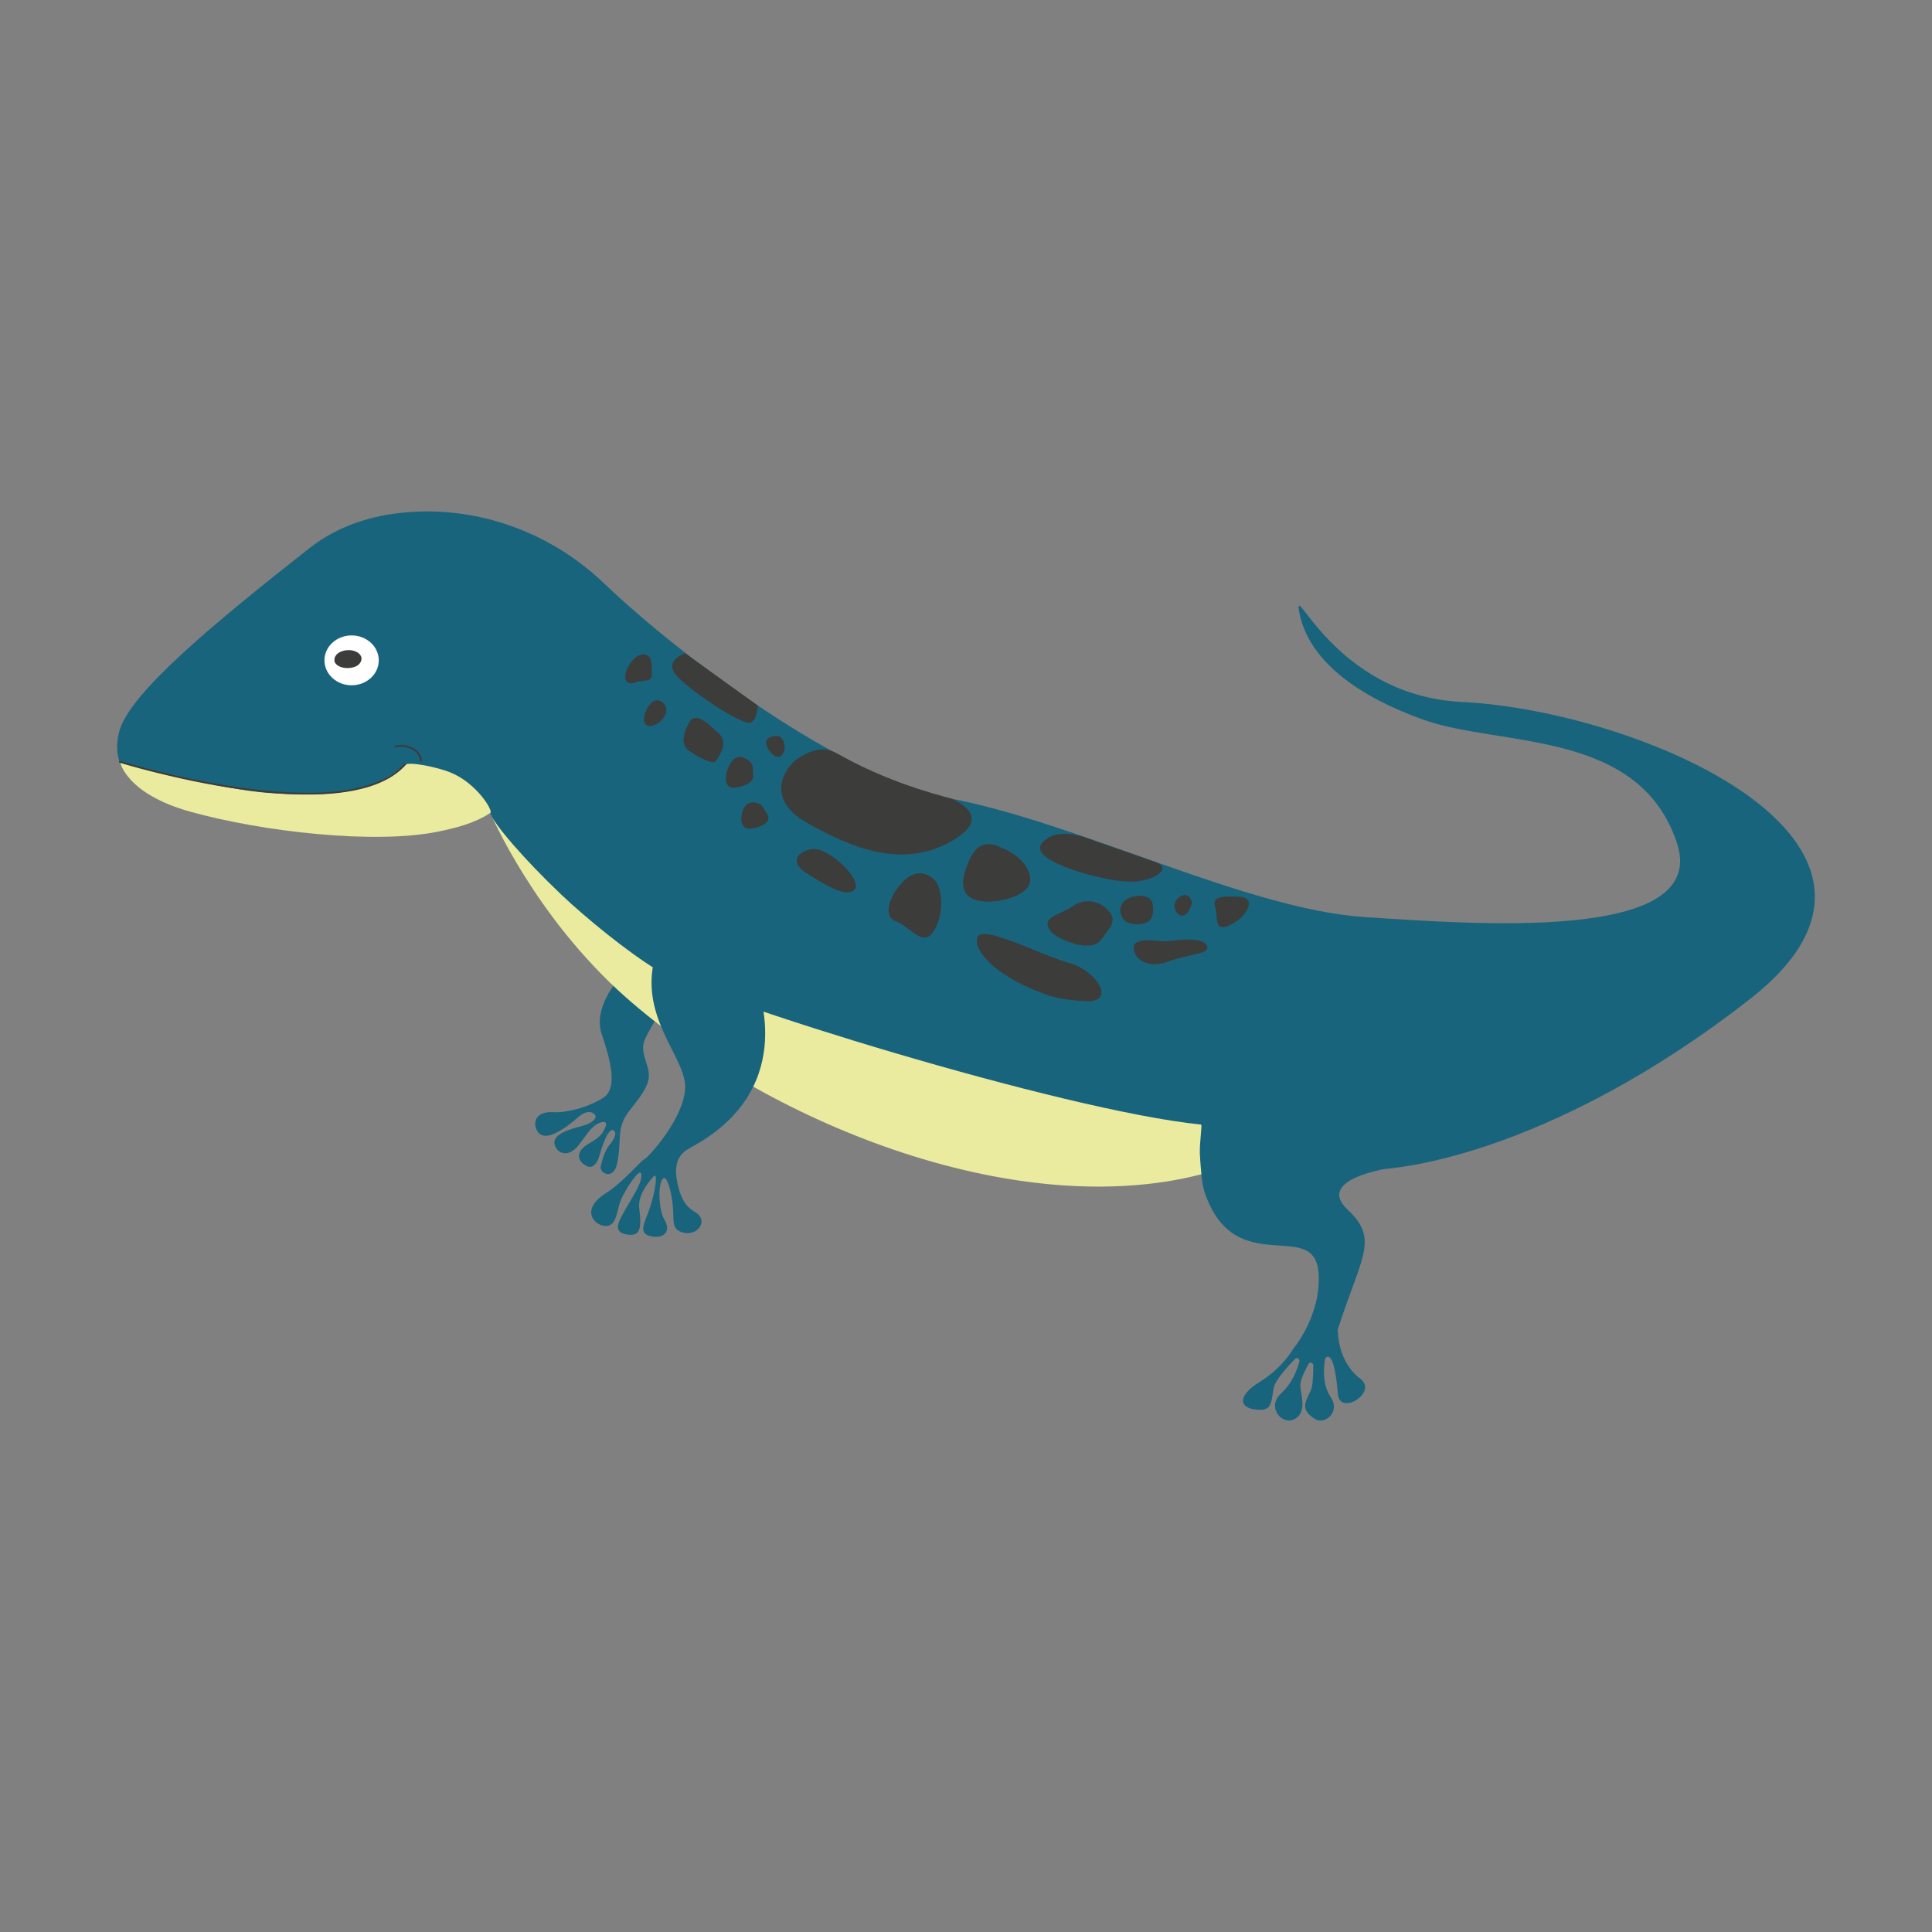 <?xml version="1.0" encoding="UTF-8"?>
<svg id="Ebene_1" data-name="Ebene 1" xmlns="http://www.w3.org/2000/svg" viewBox="0 0 1080 1080">
  <rect x="0" y="0" width="1080" height="1080" fill="#808080" stroke="none"/>
  <defs>
    <style>
      .cls-1 {
        fill: #3c3c3b;
      }

      .cls-1, .cls-2, .cls-3, .cls-4 {
        stroke-width: 0px;
      }

      .cls-2 {
        fill: #ebeb9f;
      }

      .cls-5 {
        fill: none;
        stroke: #3c3c3b;
        stroke-miterlimit: 10;
      }

      .cls-3 {
        fill: #19647d;
      }

      .cls-4 {
        fill: #fff;
      }
    </style>
  </defs>
  <path class="cls-3" d="M274.04,454.51s34.89,78.99,93.5,110.96c6.64,3.62,11.68,6.61,15.49,9.04,18.08,11.53,29.36,27.94,51.97,39.73,67.64,35.29,179.82,60.15,244.21,40.19l64.42-2.63c27.99,9.38,125.54-7.68,235.2-93.8,110.53-86.8-62.1-160.68-161.67-165.61-72.21-3.57-95.33-71.83-90.69-49.29,4.63,22.49,25.98,43.66,69,59.15,43.02,15.49,120.71,4.98,141.95,69,18.54,55.88-113.36,45.35-174.48,41.4-65.62-4.23-159.39-52.48-231.5-66.26-60.47-11.55-150.61-79.09-193.9-120.4-28.31-27.01-66.34-41.83-105.43-39.93-20.29.98-41.35,6.4-59.08,20.33-54.04,42.46-100.5,81.02-106.29,102.25-5.79,21.23,6.54,40.9,71.21,52.04,66.81,11.5,109.51,8.45,136.09-6.2,7.59-4.18,13.86-9.31,19.01-15.31"/>
  <g>
    <path class="cls-3" d="M696.6,604.18l85.21,47.95s-48.08,5.69-28.47,24.07c17.36,16.26,8.14,25.48-4.65,64.36-1.8,5.45-.81,2.68-.77,4.08.2,5.17,1.83,18.02,12.57,26.16,9.96,7.55-11.54,20.87-12.57,8.58-2.33-27.92-7.16-19.9-7.16-19.9,0,0-2.76,12.94,3.05,21.44,5.82,8.51-3.37,15.54-8.49,12.45-4.61-2.77-5.89-5.35-5.73-7.88.2-3.67,3.45-7.26,3.98-11.23.47-3.55.57-7.84.56-11.11,0-1.45-1.94-1.96-2.65-.69-2.04,3.7-4.58,8.87-4.58,11.8,0,2.77,1.3,7.15,1.15,11.16-.11,3.12-1.09,6.02-4.23,7.79-5.61,3.16-12.31-2.82-10.9-9.17.39-1.75,1.41-3.53,3.22-5.16,6.13-5.5,8.97-13.03,10.23-17.83.37-1.44-1.39-2.45-2.42-1.39-4.25,4.34-11.11,11.88-11.91,16.14-.59,3.17-.88,5.79-1.45,7.8-.9,3.19-2.54,4.81-7.25,4.5-11.74-.79-11.08-8.24.51-15.36,13.32-8.19,18.99-18.63,18.99-18.63,0,0,15.98-18.75,14.21-42.65-2.29-31.06-46.91,4.63-63.62-44.89-3.75-11.1-6.13-53.7,23.15-62.37Z"/>
    <path class="cls-3" d="M347.02,546.44l27.32,11.71s-9.94,14.14-13.82,22.86c-3.88,8.72,4.94,15.93,1.31,24.86-3.69,9.1-11.15,14.62-13.73,21.39-.95,2.48-1.33,4.65-1.52,6.94l-2.69-.26c.09-1.13-.3-1.95-1.24-2.2-.9-.25-1.88.62-2.85,2.13l-3.05-.62c.62-.91,1.19-1.97,1.69-3.26,1.45-3.78-2.02-2.8-2.91-2.47-.91.33-1.75.77-2.52,1.3l-2.75-1.35c2.65-1.6,3.36-3.41,2.07-4.6-3.92-3.64-9.02,1.6-11.48,3.63-2.69,2.22-6.06,4.77-9.37,6.47-4.49,2.32-8.82,3.08-11.12-.65-2.57-4.14-1.54-11.27,9.01-10.61,6.98.43,18.77-2.42,27.6-7.87,8.84-5.43,4.08-21.75-.68-36.02-4.76-14.28,8.7-30.02,10.74-31.39Z"/>
    <path class="cls-3" d="M343.89,633.94l2.69.26c-.36,3.99-.16,8.35-1.39,15.33-1.94,10.98-10.35,6.29-9.39,2.41.43-1.69.9-3.6,1.57-5.5.85-2.45,1.98-4.88,3.67-6.85,1.75-2.03,2.73-4.11,2.84-5.65Z"/>
    <path class="cls-3" d="M336.74,633.25l3.05.62c-1.63,2.57-3.25,7.03-4.42,11.24-.09.34-.19.65-.28.96-2.39,7.57-5.92,7.04-9.03,4.56-3.12-2.5-3.45-6.18.34-9.41.12-.11.26-.21.39-.33,3.38-2.66,7.21-3.69,9.94-7.64Z"/>
    <path class="cls-3" d="M330.25,627.47l2.75,1.35c-3.35,2.3-5.64,6.35-9.55,11.35-5.8,7.42-12.14,4.52-13.43-.33-.73-2.73,1.18-4.89,4.35-6.62,2.73-1.47,6.38-2.61,10.1-3.53,2.46-.6,4.38-1.39,5.78-2.23Z"/>
  </g>
  <ellipse class="cls-4" cx="196.55" cy="369.14" rx="15.18" ry="13.94"/>
  <path class="cls-1" d="M202.09,368.26c0,1.87-1.7,5.11-7.89,5.19-3.72.05-7.25-1.8-7.27-4.36-.03-3.22,2.96-5.14,6.65-5.61,4.28-.54,8.52,1.63,8.52,4.78Z"/>
  <path class="cls-1" d="M471.11,422.96c-5.55-3.06-11.71-7.89-25.56,1.35-5.75,3.83-19.3,21.7,5.75,35.79,25.05,14.09,52.41,25.22,79.25,10.87,27.48-14.7,1.36-24.16,1.9-24.34s-30.83-6.85-61.35-23.67Z"/>
  <path class="cls-1" d="M562.49,475.1c-4.74-2.23-14.23-8.13-20.32,5.08-6.1,13.21-5.08,21.34,5.08,23.37s26.98-2.67,28.45-10.16c1.37-6.98-5.35-14.6-13.21-18.29Z"/>
  <path class="cls-1" d="M522.19,491.68c-3.79-3.54-10.16-6.1-17.27,1.02-7.11,7.11-12.19,19.31-4.06,22.36,8.13,3.05,15.24,15.24,21.34,5.08s4.31-24.43,0-28.45Z"/>
  <path class="cls-1" d="M611.03,469.81s-16.18-7.41-25.46-1.23c-9.28,6.18-1.65,11.08,8.25,15.41,9.9,4.33,29.41,9.35,40.19,8.81,11.22-.57,21.5-7.35,12.3-10.72-7.9-2.9-35.28-12.27-35.28-12.27Z"/>
  <path class="cls-1" d="M454.1,474.65c-8.73,1.25-12.48,7.49-3.74,13.1,8.73,5.61,23.08,14.97,27.45,9.36,4.37-5.61-14.97-23.7-23.7-22.46Z"/>
  <path class="cls-1" d="M620.35,509.94c-4.83-6.44-14.03-8.17-20.53-3.42-.19.14-.39.27-.59.4-8.11,4.99-18.16,6.03-11.5,14.09,3.27,3.96,22.01,12.02,27.62,4.53,5.61-7.49,8.73-10.6,4.99-15.6h0Z"/>
  <path class="cls-1" d="M582.48,555.06c2.11.77,7.94,3.84,24.72,4.61s6.09-17.04-9.55-21.38-47.03-20.9-50.89-14.93c-3.87,5.97,7.58,21.41,35.72,31.7Z"/>
  <path class="cls-1" d="M400.7,408.94c-2.35-1.83-11.37-12.2-15.33-5.28s-4.45,12.85-.49,15.82c3.95,2.97,13.66,8.4,15.32,5.93,2.98-4.44,7.28-11.2.49-16.47Z"/>
  <path class="cls-1" d="M424.6,449.41s-4.94-2.47-7.91.99-3.95,13.35,2.47,12.85c6.43-.49,12.36-3.95,9.89-7.91-2.47-3.95-2.97-5.44-4.45-5.93Z"/>
  <path class="cls-1" d="M383.11,365.23s-13.38,4.1-3.98,13.49c9.39,9.39,36.58,27.19,40.53,25.21,3.95-1.98,3.9-9.56,3.9-9.56l-40.45-29.14Z"/>
  <path class="cls-1" d="M435.94,411.81c-1.94-1.09-9.39,0-7.41,4.94s6.43,8.4,8.9,4.94c2.47-3.46.7-8.67-1.48-9.89Z"/>
  <path class="cls-1" d="M666.33,504.27s-1.98-6.92-7.41-2.47c-5.44,4.45-.49,11.37,2.97,9.89,3.46-1.48,4.45-7.41,4.45-7.41Z"/>
  <path class="cls-1" d="M643.59,503.29s-2.47-3.95-10.38-1.98c-7.91,1.98-8.4,8.9-4.94,12.85s14.34,3.46,15.82-1.98c1.48-5.44-.49-8.9-.49-8.9Z"/>
  <path class="cls-1" d="M648.04,526.02s-14.83-2.47-14.34,3.95c.49,6.43,7.91,11.86,19.77,7.41,11.86-4.45,24.72-3.95,20.76-9.39-3.95-5.44-21.75-.99-26.2-1.98Z"/>
  <path class="cls-1" d="M693.02,501.31c-8.45-.42-15.82-.49-13.84,5.44,1.98,5.93-.99,14.83,8.4,10.38,9.39-4.45,15.32-15.32,5.44-15.82Z"/>
  <path class="cls-1" d="M417.28,424.27c-1.89-.99-5.73-3.08-9.19,2.85-3.46,5.93-3.28,13.72,2.16,13.22,5.44-.49,11.31-2.76,10.8-7.03-.32-2.74.79-6.65-3.77-9.04Z"/>
  <path class="cls-1" d="M362.01,366.48c-1.53-.92-6.03-2.01-10.5,5.67-3.81,6.53-1.97,11.39,3.47,9.41,5.44-1.98,9.38.48,9.38-4.96s.12-8.63-2.35-10.11Z"/>
  <path class="cls-1" d="M371.2,393.43c-1.34-1.63-4.94-3.95-8.4.99s-4.45,11.86.99,11.37,11.28-7.65,7.41-12.36Z"/>
  <path class="cls-2" d="M274.11,454.41c1.74-1.15-7.77-16.79-22.41-22.64-7.37-2.95-22.83-6.14-25.17-4.24-14.83,12.02-31.04,19.19-77.18,15.67-23.41-1.79-70.04-13.49-70.04-13.49l-12.1-3.37s3.52,17.42,39.09,27.38c39.68,11.11,103.47,18.6,139.29,11.02,8.7-1.84,19.54-4.35,28.53-10.33Z"/>
  <path class="cls-5" d="M220.74,417.7c1.41-1.67,13.85-1.38,14.68,7.93"/>
  <path class="cls-5" d="M66.58,425.73s126.52,39.51,160.12,1.26"/>
  <path class="cls-2" d="M274.07,454.51s24.69,57.85,75.86,103.06c76.8,67.85,214.88,126.12,321.65,98.91.09-.02-.66-6.28-.86-11.81-.21-5.94,1.42-15.94.71-16.02-78.12-7.94-276.7-69.81-304.13-86.44-16.36-9.92-39.96-29.22-53.42-42-20.95-19.88-38.31-40.16-39.79-45.71Z"/>
  <path class="cls-3" d="M422.28,548.5s25.6,58.26-34.01,91.76c-5,2.81-12.66,5.7-9.68,20.62s9.08,15.45,11.77,18.03c4.75,4.56-.66,11.63-7.78,10.25-7.62-1.48-5.69-6.45-6.45-14.81-.77-8.51-3.61-19.17-6.07-14.81s-1.5,17.51,1.14,21.83c4.18,6.83.19,10.9-6.45,9.87-8.5-1.32-4.69-7.02-1.71-15.37,2.98-8.35,5.29-21.71,2.09-18.03-4.56,5.25-8.51,11.22-7.78,17.65,1.04,9.13,1.51,15.82-6.43,14.69-9.29-1.32-5.01-7.64-.23-16,4.77-8.35,8.37-13.66,7.77-17.84s-9.09,8.75-11.48,14.72c-2.39,5.97-2.15,15.99-10.14,14.04-5.47-1.33-11.99-9.41,2.15-18.33,9.42-5.94,19.47-18.19,21.26-18.79s22.16-22.6,22.76-39.91c.6-17.3-27.07-39.82-16.33-75.03l55.61,15.45Z"/>
</svg>